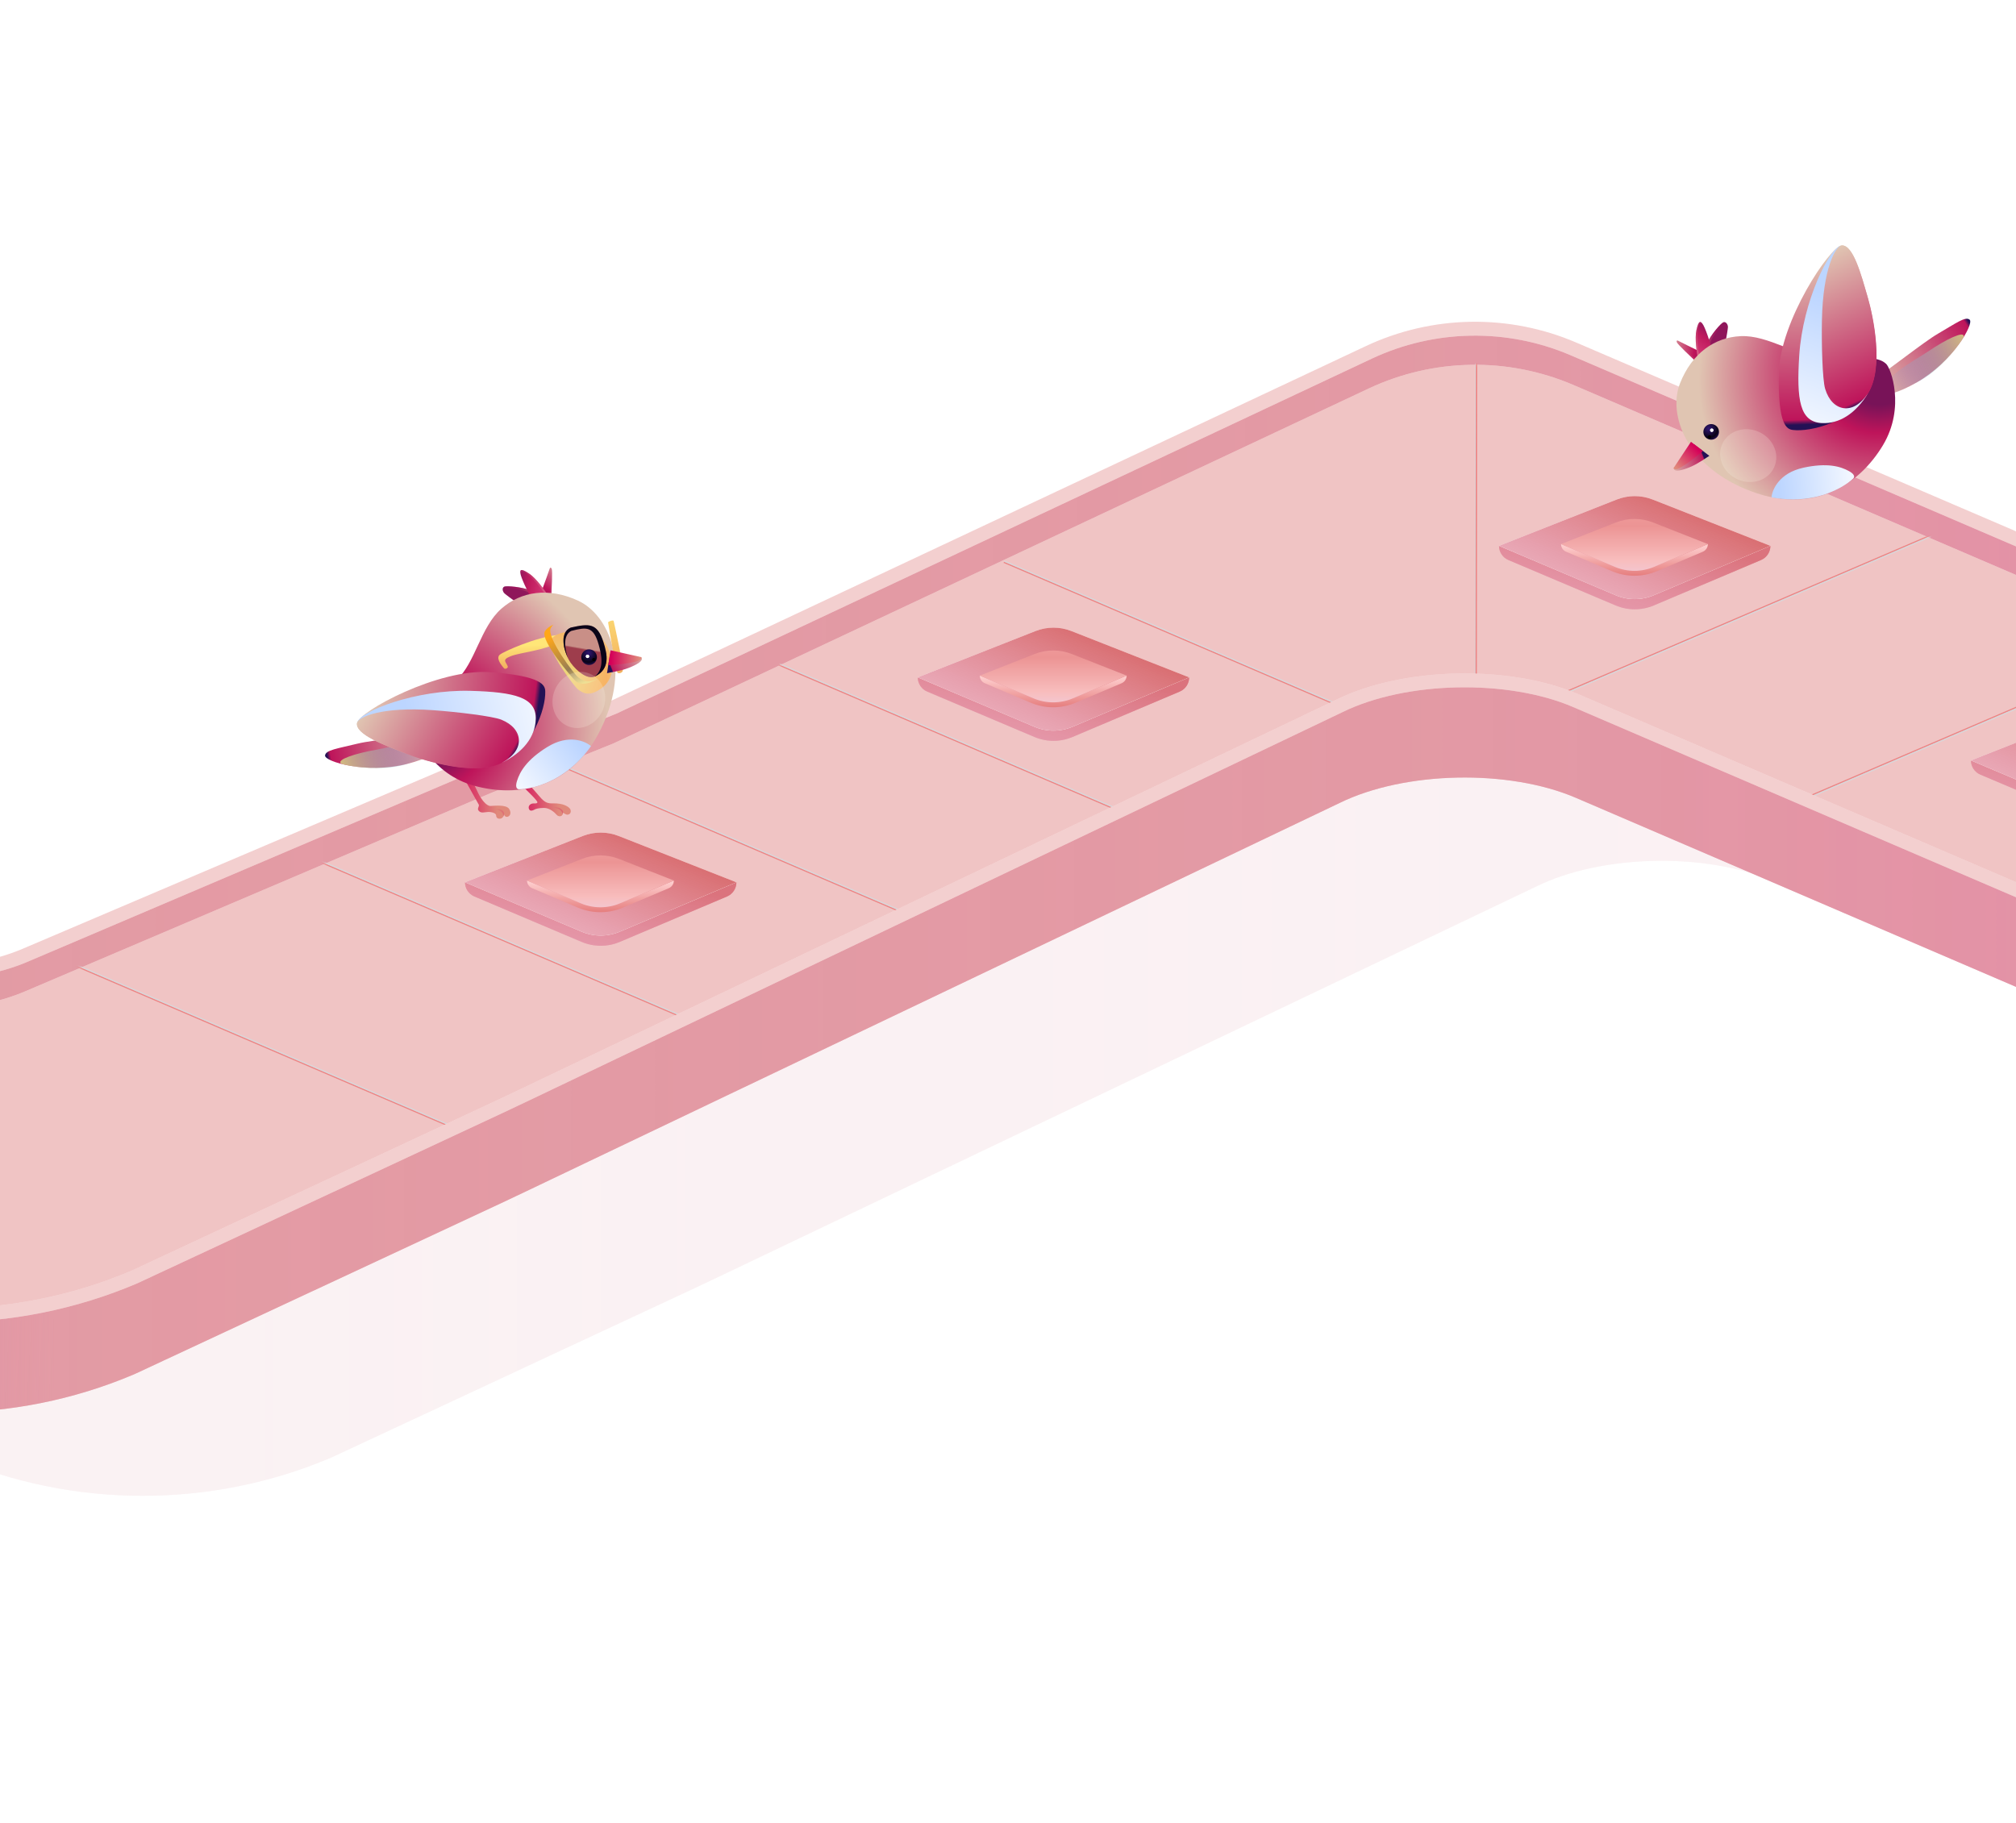 <svg width="659" height="596" viewBox="0 0 659 596" fill="none" xmlns="http://www.w3.org/2000/svg">
<g clip-path="url(#clip0_6290_29475)">
<g opacity="0.15">
<path d="M-731.571 89.013L-1325.08 323.674L-1479.78 384.892C-1495.54 391.601 -1513.59 391.556 -1529.32 384.771L-1529.4 384.733L-1881.34 233.587C-1881.34 233.587 -1889.64 248.61 -1889.64 280.557V333.039L-1566.75 471.691C-1527.36 488.668 -1482.15 488.767 -1442.69 471.964L-1290.07 406.965L-727.083 192.029C-704.317 183.337 -679.042 183.973 -656.741 193.798L-15.702 476.229C23.68 493.206 68.892 493.305 108.358 476.502L227.825 420.785L236.447 416.701L502.301 289.761C523.693 279.277 557.672 278.656 579.561 288.059L1019.93 477.236C1059.31 494.212 1104.52 494.311 1143.99 477.508C1143.99 477.508 1224.21 453.584 1278.16 433.28C1294.93 426.972 1313.55 426.812 1330 433.888L1396.73 462.587C1406.06 466.599 1412.08 475.766 1412.08 485.92V592.531L1413.56 592.317C1413.56 592.317 1415.91 592.064 1416.46 591.863C1453.5 578.249 1540.18 538.77 1540.18 538.77V457.579C1540.28 421.944 1515.77 408.141 1498.15 400.538L1318.32 325.847C1312.77 323.438 1309.14 321.371 1306.89 319.645C1319.14 310.926 1295.51 310.932 1306.89 319.645C1304.6 321.272 1301.07 323.203 1295.82 325.438L1106.89 390.437C1091.14 397.146 1073.08 397.1 1057.36 390.316L1057.27 390.278L578.817 184.877C557.358 175.665 532.983 176.078 511.849 186.011L265.091 301.992L225.228 318.122L72.607 383.121C56.849 389.829 38.797 389.784 23.07 382.999L-661.09 90.004C-683.534 80.392 -708.866 80.036 -731.571 89.013Z" fill="url(#paint0_linear_6290_29475)"/>
<path d="M-731.571 89.013L-1325.08 323.674L-1479.78 384.892C-1495.54 391.601 -1513.59 391.556 -1529.32 384.771L-1529.4 384.733L-1881.34 233.587C-1881.34 233.587 -1889.64 248.61 -1889.64 280.557V333.039L-1566.75 471.691C-1527.36 488.668 -1482.15 488.767 -1442.69 471.964L-1290.07 406.965L-727.083 192.029C-704.317 183.337 -679.042 183.973 -656.741 193.798L-15.702 476.229C23.68 493.206 68.892 493.305 108.358 476.502L227.825 420.785L236.447 416.701L502.301 289.761C523.693 279.277 557.672 278.656 579.561 288.059L1019.93 477.236C1059.31 494.212 1104.52 494.311 1143.99 477.508C1143.99 477.508 1224.21 453.584 1278.16 433.28C1294.93 426.972 1313.55 426.812 1330 433.888L1396.73 462.587C1406.06 466.599 1412.08 475.766 1412.08 485.92V592.531L1413.56 592.317C1413.56 592.317 1415.91 592.064 1416.46 591.863C1453.5 578.249 1540.18 538.77 1540.18 538.77V457.579C1540.28 421.944 1515.77 408.141 1498.15 400.538L1318.32 325.847C1312.77 323.438 1309.14 321.371 1306.89 319.645C1319.14 310.926 1295.51 310.932 1306.89 319.645C1304.6 321.272 1301.07 323.203 1295.82 325.438L1106.89 390.437C1091.14 397.146 1073.08 397.1 1057.36 390.316L1057.27 390.278L578.817 184.877C557.358 175.665 532.983 176.078 511.849 186.011L265.091 301.992L225.228 318.122L72.607 383.121C56.849 389.829 38.797 389.784 23.07 382.999L-661.09 90.004C-683.534 80.392 -708.866 80.036 -731.571 89.013Z" fill="url(#paint1_linear_6290_29475)"/>
</g>
<path d="M-1389.51 296.447L-796.009 61.786C-773.304 52.809 -747.972 53.165 -725.528 62.776L-41.368 355.772C-25.64 362.557 -7.588 362.602 8.169 355.893L160.791 290.894L200.654 274.764L447.412 158.784C468.546 148.851 492.921 148.438 514.379 157.65L992.837 363.051L992.92 363.089C1008.65 369.873 1026.7 369.919 1042.46 363.21L1195.08 298.211C1234.01 281.628 1278.6 281.779 1317.41 298.62L1497.24 373.311C1514.86 380.913 1539.38 394.717 1539.27 430.351V539.677C1539.27 539.677 1452.59 579.157 1415.55 592.77C1415 592.971 1412.66 593.224 1412.66 593.224L1411.17 593.439V458.693C1411.17 448.539 1405.12 439.36 1395.8 435.348L1279.75 385.441C1264.65 378.891 1247.31 378.838 1232.18 385.282L1079.55 450.281C1040.09 467.084 994.874 466.985 955.491 450.008L515.123 260.832C493.235 251.429 459.256 252.05 437.863 262.533L172.009 389.474L163.387 393.558L43.92 449.275C4.455 466.077 -40.758 465.979 -80.14 449.002L-721.179 166.571C-743.479 156.746 -768.755 156.11 -791.521 164.802L-1354.5 379.738L-1507.12 444.737C-1546.59 461.539 -1591.8 461.441 -1631.18 444.464L-1954.07 305.811V253.329C-1954.07 221.383 -1945.78 206.36 -1945.78 206.36L-1593.84 357.506L-1593.76 357.544C-1578.03 364.329 -1559.98 364.374 -1544.22 357.665L-1389.51 296.447Z" fill="url(#paint2_linear_6290_29475)"/>
<path d="M-1389.51 296.447L-796.009 61.786C-773.304 52.809 -747.972 53.165 -725.528 62.776L-41.368 355.772C-25.64 362.557 -7.588 362.602 8.169 355.893L160.791 290.894L200.654 274.764L447.412 158.784C468.546 148.851 492.921 148.438 514.379 157.65L992.837 363.051L992.92 363.089C1008.65 369.873 1026.7 369.919 1042.46 363.21L1195.08 298.211C1234.01 281.628 1278.6 281.779 1317.41 298.62L1497.24 373.311C1514.86 380.913 1539.38 394.717 1539.27 430.351V539.677C1539.27 539.677 1452.59 579.157 1415.55 592.77C1415 592.971 1412.66 593.224 1412.66 593.224L1411.17 593.439V458.693C1411.17 448.539 1405.12 439.36 1395.8 435.348L1279.75 385.441C1264.65 378.891 1247.31 378.838 1232.18 385.282L1079.55 450.281C1040.09 467.084 994.874 466.985 955.491 450.008L515.123 260.832C493.235 251.429 459.256 252.05 437.863 262.533L172.009 389.474L163.387 393.558L43.92 449.275C4.455 466.077 -40.758 465.979 -80.14 449.002L-721.179 166.571C-743.479 156.746 -768.755 156.11 -791.521 164.802L-1354.5 379.738L-1507.12 444.737C-1546.59 461.539 -1591.8 461.441 -1631.18 444.464L-1954.07 305.811V253.329C-1954.07 221.383 -1945.78 206.36 -1945.78 206.36L-1593.84 357.506L-1593.76 357.544C-1578.03 364.329 -1559.98 364.374 -1544.22 357.665L-1389.51 296.447Z" fill="url(#paint3_linear_6290_29475)"/>
<path opacity="0.79" d="M40.862 450.553C6.375 464.349 -33.105 464.802 -65.78 454.365L-66.684 355.462L-42.328 365.927L-42.247 365.963C-27.076 372.511 -9.648 372.555 5.56 366.08L40.132 351.355L40.862 450.553Z" fill="url(#paint4_linear_6290_29475)"/>
<path d="M-1388.51 254.447L-795.009 19.786C-772.304 10.809 -746.972 11.165 -724.528 20.776L-40.368 313.772C-24.64 320.557 -6.589 320.602 9.169 313.893L161.79 248.894L201.653 232.764L448.412 116.784C469.546 106.851 493.921 106.438 515.379 115.65L993.837 321.051L993.92 321.089C1009.65 327.873 1027.7 327.919 1043.46 321.21L1196.08 256.211C1235.01 239.628 1279.6 239.779 1318.41 256.62L1498.24 331.311C1515.86 338.913 1540.38 352.717 1540.27 388.351V497.677C1540.27 497.677 1453.59 537.157 1416.55 550.77C1416 550.971 1413.66 551.224 1413.66 551.224L1412.17 551.439V416.693C1412.17 406.539 1406.12 397.36 1396.8 393.348L1280.75 343.441C1265.65 336.891 1248.31 336.838 1233.18 343.282L1080.55 408.281C1041.09 425.084 995.873 424.985 956.491 408.008L516.123 218.832C494.235 209.429 460.256 210.05 438.863 220.533L173.009 347.474L164.387 351.558L44.92 407.275C5.454 424.077 -39.758 423.979 -79.14 407.002L-720.179 124.571C-742.479 114.746 -767.755 114.11 -790.521 122.802L-1353.5 337.738L-1506.12 402.737C-1545.59 419.539 -1590.8 419.441 -1630.19 402.464L-1953.07 263.811V211.329C-1953.07 179.383 -1944.78 164.36 -1944.78 164.36L-1592.84 315.506L-1592.76 315.544C-1577.03 322.329 -1558.98 322.374 -1543.22 315.665L-1388.51 254.447Z" fill="url(#paint5_linear_6290_29475)"/>
<path d="M-1388.51 254.447L-795.009 19.786C-772.304 10.809 -746.972 11.165 -724.528 20.776L-40.368 313.772C-24.64 320.557 -6.589 320.602 9.169 313.893L161.79 248.894L201.653 232.764L448.412 116.784C469.546 106.851 493.921 106.438 515.379 115.65L993.837 321.051L993.92 321.089C1009.65 327.873 1027.7 327.919 1043.46 321.21L1196.08 256.211C1235.01 239.628 1279.6 239.779 1318.41 256.62L1498.24 331.311C1515.86 338.913 1540.38 352.717 1540.27 388.351V497.677C1540.27 497.677 1453.59 537.157 1416.55 550.77C1416 550.971 1413.66 551.224 1413.66 551.224L1412.17 551.439V416.693C1412.17 406.539 1406.12 397.36 1396.8 393.348L1280.75 343.441C1265.65 336.891 1248.31 336.838 1233.18 343.282L1080.55 408.281C1041.09 425.084 995.873 424.985 956.491 408.008L516.123 218.832C494.235 209.429 460.256 210.05 438.863 220.533L173.009 347.474L164.387 351.558L44.92 407.275C5.454 424.077 -39.758 423.979 -79.14 407.002L-720.179 124.571C-742.479 114.746 -767.755 114.11 -790.521 122.802L-1353.5 337.738L-1506.12 402.737C-1545.59 419.539 -1590.8 419.441 -1630.19 402.464L-1953.07 263.811V211.329C-1953.07 179.383 -1944.78 164.36 -1944.78 164.36L-1592.84 315.506L-1592.76 315.544C-1577.03 322.329 -1558.98 322.374 -1543.22 315.665L-1388.51 254.447Z" fill="url(#paint6_linear_6290_29475)"/>
<path d="M-1389.51 264.682L-796.011 30.021C-773.306 21.044 -747.973 21.399 -725.53 31.011L-41.369 324.007C-25.642 330.792 -7.59 330.837 8.167 324.128L160.789 259.129L200.652 242.999L447.41 127.019C468.544 117.086 492.919 116.673 514.377 125.885L992.835 331.286L992.919 331.323C1008.65 338.108 1026.7 338.153 1042.46 331.445L1195.08 266.446C1234.01 249.863 1278.6 250.014 1317.41 266.855L1497.24 341.546C1514.86 349.148 1528.38 363.608 1528.38 404.032L1527.92 544.85L1435.35 585.056V441.318C1435.35 427.764 1427.26 415.517 1414.8 410.194L1279.75 353.676C1264.65 347.126 1247.31 347.073 1232.17 353.517L1079.55 418.516C1040.09 435.318 994.872 435.22 955.49 418.243L515.122 229.067C493.233 219.664 459.254 220.285 437.862 230.768L172.007 357.708L163.385 361.793L43.919 417.51C4.453 434.312 -40.759 434.214 -80.142 417.237L-721.181 134.806C-743.481 124.98 -768.756 124.345 -791.522 133.036L-1354.51 347.973L-1507.13 412.972C-1546.59 429.774 -1591.8 429.676 -1631.19 412.699L-1954.08 274.046V221.564C-1954.08 189.617 -1945.78 174.594 -1945.78 174.594L-1593.84 325.741L-1593.76 325.779C-1578.03 332.564 -1559.98 332.609 -1544.22 325.9L-1389.51 264.682Z" fill="white"/>
<path d="M-1389.51 264.682L-796.011 30.021C-773.306 21.044 -747.973 21.399 -725.53 31.011L-41.369 324.007C-25.642 330.792 -7.59 330.837 8.167 324.128L160.789 259.129L200.652 242.999L447.41 127.019C468.544 117.086 492.919 116.673 514.377 125.885L992.835 331.286L992.919 331.323C1008.65 338.108 1026.7 338.153 1042.46 331.445L1195.08 266.446C1234.01 249.863 1278.6 250.014 1317.41 266.855L1497.24 341.546C1514.86 349.148 1528.38 363.608 1528.38 404.032L1527.92 544.85L1435.35 585.056V441.318C1435.35 427.764 1427.26 415.517 1414.8 410.194L1279.75 353.676C1264.65 347.126 1247.31 347.073 1232.17 353.517L1079.55 418.516C1040.09 435.318 994.872 435.22 955.49 418.243L515.122 229.067C493.233 219.664 459.254 220.285 437.862 230.768L172.007 357.708L163.385 361.793L43.919 417.51C4.453 434.312 -40.759 434.214 -80.142 417.237L-721.181 134.806C-743.481 124.98 -768.756 124.345 -791.522 133.036L-1354.51 347.973L-1507.13 412.972C-1546.59 429.774 -1591.8 429.676 -1631.19 412.699L-1954.08 274.046V221.564C-1954.08 189.617 -1945.78 174.594 -1945.78 174.594L-1593.84 325.741L-1593.76 325.779C-1578.03 332.564 -1559.98 332.609 -1544.22 325.9L-1389.51 264.682Z" fill="#D56060" fill-opacity="0.37"/>
<mask id="mask0_6290_29475" style="mask-type:alpha" maskUnits="userSpaceOnUse" x="-1955" y="23" width="3495" height="562">
<path d="M-1389.51 264.682L-796.011 30.021C-773.306 21.044 -747.974 21.399 -725.53 31.011L-41.369 324.007C-25.642 330.792 -7.59 330.837 8.167 324.128L160.789 259.129L200.652 242.999L447.41 127.019C468.544 117.086 492.919 116.673 514.377 125.885L992.835 331.286L992.918 331.323C1008.65 338.108 1026.7 338.154 1042.45 331.445L1195.08 266.446C1234.01 249.863 1278.6 250.014 1317.41 266.855L1497.24 341.546C1514.86 349.148 1539.37 362.952 1539.27 398.586V540.131L1436.26 584.602V441.033C1436.26 428.393 1428.97 416.888 1417.54 411.49L1414.8 410.194L1279.75 353.676C1264.65 347.126 1247.31 347.073 1232.17 353.517L1079.55 418.516C1040.08 435.319 994.872 435.22 955.489 418.243L515.122 229.067C493.233 219.664 459.254 220.285 437.862 230.768L172.007 357.708L163.385 361.793L43.919 417.51C4.453 434.312 -40.76 434.214 -80.142 417.237L-721.181 134.806C-743.481 124.981 -768.756 124.345 -791.523 133.036L-1354.51 347.973L-1507.13 412.972C-1546.59 429.774 -1591.8 429.676 -1631.19 412.699L-1954.08 274.046V221.564C-1954.08 189.617 -1945.78 174.594 -1945.78 174.594L-1593.84 325.741L-1593.76 325.779C-1578.03 332.564 -1559.98 332.609 -1544.22 325.9L-1389.51 264.682Z" fill="#C4C9EF"/>
<path d="M-1389.51 264.682L-796.011 30.021C-773.306 21.044 -747.974 21.399 -725.53 31.011L-41.369 324.007C-25.642 330.792 -7.59 330.837 8.167 324.128L160.789 259.129L200.652 242.999L447.41 127.019C468.544 117.086 492.919 116.673 514.377 125.885L992.835 331.286L992.918 331.323C1008.65 338.108 1026.7 338.154 1042.45 331.445L1195.08 266.446C1234.01 249.863 1278.6 250.014 1317.41 266.855L1497.24 341.546C1514.86 349.148 1539.37 362.952 1539.27 398.586V540.131L1436.26 584.602V441.033C1436.26 428.393 1428.97 416.888 1417.54 411.49L1414.8 410.194L1279.75 353.676C1264.65 347.126 1247.31 347.073 1232.17 353.517L1079.55 418.516C1040.08 435.319 994.872 435.22 955.489 418.243L515.122 229.067C493.233 219.664 459.254 220.285 437.862 230.768L172.007 357.708L163.385 361.793L43.919 417.51C4.453 434.312 -40.76 434.214 -80.142 417.237L-721.181 134.806C-743.481 124.981 -768.756 124.345 -791.523 133.036L-1354.51 347.973L-1507.13 412.972C-1546.59 429.774 -1591.8 429.676 -1631.19 412.699L-1954.08 274.046V221.564C-1954.08 189.617 -1945.78 174.594 -1945.78 174.594L-1593.84 325.741L-1593.76 325.779C-1578.03 332.564 -1559.98 332.609 -1544.22 325.9L-1389.51 264.682Z" fill="#A7A5E3" fill-opacity="0.5"/>
<path d="M-1389.51 264.682L-796.011 30.021C-773.306 21.044 -747.974 21.399 -725.53 31.011L-41.369 324.007C-25.642 330.792 -7.59 330.837 8.167 324.128L160.789 259.129L200.652 242.999L447.41 127.019C468.544 117.086 492.919 116.673 514.377 125.885L992.835 331.286L992.918 331.323C1008.65 338.108 1026.7 338.154 1042.45 331.445L1195.08 266.446C1234.01 249.863 1278.6 250.014 1317.41 266.855L1497.24 341.546C1514.86 349.148 1539.37 362.952 1539.27 398.586V540.131L1436.26 584.602V441.033C1436.26 428.393 1428.97 416.888 1417.54 411.49L1414.8 410.194L1279.75 353.676C1264.65 347.126 1247.31 347.073 1232.17 353.517L1079.55 418.516C1040.08 435.319 994.872 435.22 955.489 418.243L515.122 229.067C493.233 219.664 459.254 220.285 437.862 230.768L172.007 357.708L163.385 361.793L43.919 417.51C4.453 434.312 -40.76 434.214 -80.142 417.237L-721.181 134.806C-743.481 124.981 -768.756 124.345 -791.523 133.036L-1354.51 347.973L-1507.13 412.972C-1546.59 429.774 -1591.8 429.676 -1631.19 412.699L-1954.08 274.046V221.564C-1954.08 189.617 -1945.78 174.594 -1945.78 174.594L-1593.84 325.741L-1593.76 325.779C-1578.03 332.564 -1559.98 332.609 -1544.22 325.9L-1389.51 264.682Z" fill="url(#paint7_linear_6290_29475)"/>
</mask>
<g mask="url(#mask0_6290_29475)">
<path d="M643.134 169.84L481.488 239.219" stroke="#ED8484" stroke-width="0.454" stroke-miterlimit="10"/>
<path d="M643.288 170.191L481.643 239.577" stroke="#DAD4D7" stroke-width="0.454" stroke-miterlimit="10"/>
<path d="M723.656 203.558L562.018 272.944" stroke="#ED8484" stroke-width="0.454" stroke-miterlimit="10"/>
<path d="M723.811 203.916L562.173 273.302" stroke="#DAD4D7" stroke-width="0.454" stroke-miterlimit="10"/>
<path d="M804.182 237.283L642.544 306.669" stroke="#ED8484" stroke-width="0.454" stroke-miterlimit="10"/>
<path d="M804.335 237.641L642.697 307.027" stroke="#DAD4D7" stroke-width="0.454" stroke-miterlimit="10"/>
<path d="M482.404 105.523L482.236 265.649" stroke="#DAD4D7" stroke-width="0.454" stroke-miterlimit="10"/>
<path d="M482.66 105.816L482.491 265.941" stroke="#ED8484" stroke-width="0.454" stroke-miterlimit="10"/>
<path d="M180.264 382.537L18.625 313.158" stroke="#ED8484" stroke-width="0.454" stroke-miterlimit="10"/>
<path d="M180.418 382.187L18.78 312.8" stroke="#DAD4D7" stroke-width="0.454" stroke-miterlimit="10"/>
<path d="M260.786 348.813L99.148 279.434" stroke="#ED8484" stroke-width="0.454" stroke-miterlimit="10"/>
<path d="M260.94 348.462L99.302 279.076" stroke="#DAD4D7" stroke-width="0.454" stroke-miterlimit="10"/>
<path d="M416.267 286.771L254.629 217.392" stroke="#ED8484" stroke-width="0.454" stroke-miterlimit="10"/>
<path d="M416.421 286.421L254.783 217.034" stroke="#DAD4D7" stroke-width="0.454" stroke-miterlimit="10"/>
<path d="M334.3 315.232L172.662 245.853" stroke="#ED8484" stroke-width="0.454" stroke-miterlimit="10"/>
<path d="M334.454 314.881L172.816 245.495" stroke="#DAD4D7" stroke-width="0.454" stroke-miterlimit="10"/>
<path d="M489.78 253.191L328.142 183.812" stroke="#ED8484" stroke-width="0.454" stroke-miterlimit="10"/>
<path d="M489.935 252.84L328.296 183.454" stroke="#DAD4D7" stroke-width="0.454" stroke-miterlimit="10"/>
<path d="M599.049 282.38L437.404 351.759" stroke="#8794F4" stroke-width="0.454" stroke-miterlimit="10"/>
<path d="M599.204 282.73L437.558 352.117" stroke="#A7A5E3" stroke-width="0.454" stroke-miterlimit="10"/>
<path d="M679.572 316.097L517.933 385.484" stroke="#8794F4" stroke-width="0.454" stroke-miterlimit="10"/>
<path d="M679.726 316.455L518.088 385.842" stroke="#A7A5E3" stroke-width="0.454" stroke-miterlimit="10"/>
<path d="M760.098 349.822L598.46 419.208" stroke="#8794F4" stroke-width="0.454" stroke-miterlimit="10"/>
<path d="M760.25 350.18L598.612 419.566" stroke="#A7A5E3" stroke-width="0.454" stroke-miterlimit="10"/>
</g>
<path d="M-1945.78 162.796L-1593.84 313.943L-1593.76 313.981C-1578.03 320.765 -1559.98 320.811 -1544.22 314.102L-1389.51 252.883L-796.011 18.222C-773.306 9.245 -747.974 9.601 -725.53 19.213L-41.369 312.209C-25.642 318.993 -7.59 319.039 8.167 312.33L160.789 247.331L200.652 231.201L447.41 115.221C468.544 105.287 492.919 104.874 514.377 114.086L992.835 319.487L992.918 319.525C1008.65 326.31 1026.7 326.355 1042.45 319.646L1195.08 254.647C1234.01 238.064 1278.6 238.216 1317.41 255.056L1497.24 329.747C1514.86 337.35 1539.37 351.153 1539.27 386.788V540.585" stroke="white" stroke-width="4.538"/>
<path d="M-1945.78 162.796L-1593.84 313.943L-1593.76 313.981C-1578.03 320.765 -1559.98 320.811 -1544.22 314.102L-1389.51 252.883L-796.011 18.222C-773.306 9.245 -747.974 9.601 -725.53 19.213L-41.369 312.209C-25.642 318.993 -7.59 319.039 8.167 312.33L160.789 247.331L200.652 231.201L447.41 115.221C468.544 105.287 492.919 104.874 514.377 114.086L992.835 319.487L992.918 319.525C1008.65 326.31 1026.7 326.355 1042.45 319.646L1195.08 254.647C1234.01 238.064 1278.6 238.216 1317.41 255.056L1497.24 329.747C1514.86 337.35 1539.37 351.153 1539.27 386.788V540.585" stroke="#D56060" stroke-opacity="0.3" stroke-width="4.538"/>
<path d="M-1954.07 274.046L-1631.18 412.699C-1591.8 429.676 -1546.59 429.774 -1507.12 412.972L-1354.5 347.973L-791.52 133.036C-768.754 124.345 -743.478 124.981 -721.178 134.806L-80.14 417.237C-40.758 434.214 4.454 434.312 43.92 417.51L163.387 361.793L172.009 357.708L437.863 230.768C459.255 220.285 493.235 219.664 515.123 229.067L955.491 418.243C994.873 435.22 1040.09 435.318 1079.55 418.516L1232.18 353.517C1247.31 347.073 1264.65 347.126 1279.75 353.676L1414.8 410.194V410.194C1427.6 416.097 1435.81 428.909 1435.81 443.009V585.056" stroke="white" stroke-width="4.538"/>
<path d="M-1954.07 274.046L-1631.18 412.699C-1591.8 429.676 -1546.59 429.774 -1507.12 412.972L-1354.5 347.973L-791.52 133.036C-768.754 124.345 -743.478 124.981 -721.178 134.806L-80.14 417.237C-40.758 434.214 4.454 434.312 43.92 417.51L163.387 361.793L172.009 357.708L437.863 230.768C459.255 220.285 493.235 219.664 515.123 229.067L955.491 418.243C994.873 435.22 1040.09 435.318 1079.55 418.516L1232.18 353.517C1247.31 347.073 1264.65 347.126 1279.75 353.676L1414.8 410.194V410.194C1427.6 416.097 1435.81 428.909 1435.81 443.009V585.056" stroke="#D56060" stroke-opacity="0.3" stroke-width="4.538"/>
<path d="M644.275 248.617C644.275 250.64 645.485 252.466 647.347 253.255L682.397 268.1C686.386 269.789 690.889 269.789 694.877 268.1L729.927 253.255C731.79 252.466 733 250.64 733 248.617L694.877 264.763C690.889 266.452 686.386 266.452 682.397 264.763L644.275 248.617Z" fill="url(#paint8_linear_6290_29475)"/>
<path d="M644.275 248.617C644.275 250.64 645.485 252.466 647.347 253.255L682.397 268.1C686.386 269.789 690.889 269.789 694.877 268.1L729.927 253.255C731.79 252.466 733 250.64 733 248.617L694.877 264.763C690.889 266.452 686.386 266.452 682.397 264.763L644.275 248.617Z" fill="#E390A7" fill-opacity="0.4"/>
<path d="M644.275 248.614L682.779 233.465C686.544 231.984 690.73 231.984 694.495 233.465L733 248.614L694.877 264.76C690.889 266.45 686.386 266.45 682.397 264.76L644.275 248.614Z" fill="white"/>
<path d="M644.275 248.614L682.779 233.465C686.544 231.984 690.73 231.984 694.495 233.465L733 248.614L694.877 264.76C690.889 266.45 686.386 266.45 682.397 264.76L644.275 248.614Z" fill="url(#paint9_linear_6290_29475)"/>
<path d="M490 178.457C490 180.479 491.21 182.306 493.072 183.095L528.122 197.939C532.11 199.629 536.613 199.629 540.602 197.939L575.652 183.095C577.514 182.306 578.724 180.479 578.724 178.457L540.602 194.603C536.613 196.292 532.11 196.292 528.122 194.603L490 178.457Z" fill="url(#paint10_linear_6290_29475)"/>
<path d="M490 178.457C490 180.479 491.21 182.306 493.072 183.095L528.122 197.939C532.11 199.629 536.613 199.629 540.602 197.939L575.652 183.095C577.514 182.306 578.724 180.479 578.724 178.457L540.602 194.603C536.613 196.292 532.11 196.292 528.122 194.603L490 178.457Z" fill="#E390A7" fill-opacity="0.4"/>
<path d="M490 178.454L528.504 163.305C532.269 161.824 536.455 161.824 540.22 163.305L578.724 178.454L540.602 194.6C536.613 196.289 532.11 196.289 528.122 194.6L490 178.454Z" fill="white"/>
<path d="M490 178.454L528.504 163.305C532.269 161.824 536.455 161.824 540.22 163.305L578.724 178.454L540.602 194.6C536.613 196.289 532.11 196.289 528.122 194.6L490 178.454Z" fill="url(#paint11_linear_6290_29475)"/>
<path d="M510.274 177.876C510.274 178.971 510.929 179.959 511.936 180.386L526.923 186.733C531.623 188.724 536.929 188.724 541.629 186.733L556.616 180.386C557.624 179.959 558.278 178.971 558.278 177.876L541.629 184.928C536.929 186.918 531.623 186.918 526.923 184.928L510.274 177.876Z" fill="url(#paint12_linear_6290_29475)"/>
<path d="M510.274 177.875L528.236 170.808C532.118 169.281 536.434 169.281 540.316 170.808L558.278 177.875L540.71 185.316C536.598 187.058 531.955 187.058 527.842 185.316L510.274 177.875Z" fill="url(#paint13_linear_6290_29475)"/>
<path d="M300 221.457C300 223.479 301.21 225.306 303.072 226.095L338.122 240.939C342.11 242.629 346.613 242.629 350.602 240.939L385.652 226.095C387.514 225.306 388.724 223.479 388.724 221.457L350.602 237.603C346.613 239.292 342.11 239.292 338.122 237.603L300 221.457Z" fill="url(#paint14_linear_6290_29475)"/>
<path d="M300 221.457C300 223.479 301.21 225.306 303.072 226.095L338.122 240.939C342.11 242.629 346.613 242.629 350.602 240.939L385.652 226.095C387.514 225.306 388.724 223.479 388.724 221.457L350.602 237.603C346.613 239.292 342.11 239.292 338.122 237.603L300 221.457Z" fill="#E390A7" fill-opacity="0.4"/>
<path d="M300 221.454L338.504 206.305C342.269 204.824 346.455 204.824 350.22 206.305L388.724 221.454L350.602 237.6C346.613 239.289 342.11 239.289 338.122 237.6L300 221.454Z" fill="white"/>
<path d="M300 221.454L338.504 206.305C342.269 204.824 346.455 204.824 350.22 206.305L388.724 221.454L350.602 237.6C346.613 239.289 342.11 239.289 338.122 237.6L300 221.454Z" fill="url(#paint15_linear_6290_29475)"/>
<path d="M320.274 220.876C320.274 221.971 320.929 222.959 321.936 223.386L336.923 229.733C341.623 231.724 346.929 231.724 351.629 229.733L366.616 223.386C367.624 222.959 368.278 221.971 368.278 220.876L351.629 227.928C346.929 229.918 341.623 229.918 336.923 227.928L320.274 220.876Z" fill="url(#paint16_linear_6290_29475)"/>
<path d="M320.274 220.875L338.236 213.808C342.118 212.281 346.434 212.281 350.316 213.808L368.278 220.875L350.71 228.316C346.598 230.058 341.955 230.058 337.842 228.316L320.274 220.875Z" fill="url(#paint17_linear_6290_29475)"/>
<path d="M152 288.457C152 290.479 153.21 292.306 155.072 293.095L190.122 307.939C194.11 309.629 198.613 309.629 202.602 307.939L237.652 293.095C239.514 292.306 240.724 290.479 240.724 288.457L202.602 304.603C198.613 306.292 194.11 306.292 190.122 304.603L152 288.457Z" fill="url(#paint18_linear_6290_29475)"/>
<path d="M152 288.457C152 290.479 153.21 292.306 155.072 293.095L190.122 307.939C194.11 309.629 198.613 309.629 202.602 307.939L237.652 293.095C239.514 292.306 240.724 290.479 240.724 288.457L202.602 304.603C198.613 306.292 194.11 306.292 190.122 304.603L152 288.457Z" fill="#E390A7" fill-opacity="0.4"/>
<path d="M152 288.454L190.504 273.305C194.269 271.824 198.455 271.824 202.22 273.305L240.724 288.454L202.602 304.6C198.613 306.289 194.11 306.289 190.122 304.6L152 288.454Z" fill="white"/>
<path d="M152 288.454L190.504 273.305C194.269 271.824 198.455 271.824 202.22 273.305L240.724 288.454L202.602 304.6C198.613 306.289 194.11 306.289 190.122 304.6L152 288.454Z" fill="url(#paint19_linear_6290_29475)"/>
<path d="M172.274 287.876C172.274 288.971 172.929 289.959 173.936 290.386L188.923 296.733C193.623 298.724 198.929 298.724 203.629 296.733L218.616 290.386C219.624 289.959 220.278 288.971 220.278 287.876L203.629 294.928C198.929 296.918 193.623 296.918 188.923 294.928L172.274 287.876Z" fill="url(#paint20_linear_6290_29475)"/>
<path d="M172.274 287.875L190.236 280.808C194.118 279.281 198.434 279.281 202.316 280.808L220.278 287.875L202.71 295.316C198.598 297.058 193.955 297.058 189.842 295.316L172.274 287.875Z" fill="url(#paint21_linear_6290_29475)"/>
<path d="M548.222 112.015C548.479 112.598 552.578 116.527 554.592 118.415L554.601 118.71L554.896 118.701L557.599 117.352L555.885 115.032C553.643 113.943 549.078 111.706 548.712 111.484C548.255 111.203 547.891 111.291 548.209 112.025L548.222 112.015Z" fill="url(#paint22_linear_6290_29475)"/>
<path d="M558.026 112.145C557.032 114.318 557.806 116.015 558.319 116.587L563.969 112.242C564.283 110.622 564.903 107.25 564.829 106.72C564.737 106.056 564.182 105.105 563.375 105.36C562.562 105.609 559.276 109.427 558.032 112.141L558.026 112.145Z" fill="url(#paint23_linear_6290_29475)"/>
<path opacity="0.3" d="M548.222 112.015C548.479 112.598 552.578 116.527 554.592 118.415L554.601 118.71L554.896 118.701L555.336 117.992L554.663 117.789C552.979 116.207 547.402 111.422 548.719 111.479C548.261 111.198 547.897 111.287 548.216 112.02L548.222 112.015Z" fill="url(#paint24_linear_6290_29475)"/>
<path opacity="0.3" d="M558.026 112.145C557.032 114.318 557.806 116.015 558.319 116.587C558.319 116.587 557.438 114.072 559.771 110.498C562.103 106.936 563.754 105.172 564.829 106.72C564.737 106.056 564.182 105.105 563.375 105.36C562.562 105.609 559.276 109.427 558.032 112.141L558.026 112.145Z" fill="url(#paint25_linear_6290_29475)"/>
<path d="M554.545 107.874C553.922 110.624 554.65 115.491 555.086 117.58L559.661 114.385C559.011 111.906 557.345 106.835 556.481 105.806C555.941 105.156 555.322 104.437 554.545 107.874Z" fill="url(#paint26_linear_6290_29475)"/>
<path opacity="0.3" d="M554.545 107.874C553.922 110.625 554.65 115.491 555.086 117.58L555.678 117.014C554.777 114.445 554.236 104.739 556.477 105.8C555.937 105.15 555.317 104.431 554.54 107.868L554.545 107.874Z" fill="url(#paint27_linear_6290_29475)"/>
<path d="M626.408 125.115C638.425 118.279 645.318 105.813 643.857 104.527C642.478 103.321 639.364 105.7 633.517 109.081C628.847 111.781 616.993 121.269 611.61 124.733C611.554 128.335 614.385 131.944 626.402 125.109L626.408 125.115Z" fill="url(#paint28_linear_6290_29475)"/>
<path d="M626.403 125.109C634.344 121.495 641.896 110.885 641.921 109.943C641.966 108.109 636.113 110.952 630.4 114.815C625.377 118.207 615.203 123.239 615.114 129.113C615.059 132.715 613.82 130.83 626.403 125.109Z" fill="url(#paint29_linear_6290_29475)"/>
<path d="M568.995 109.896C578.191 109.486 587.313 116.732 595.846 116.559C612.974 116.215 615.003 117.621 616.52 118.929C618.036 120.236 622.926 133.158 615.519 145.538C608.107 157.911 593.503 168.476 572.445 160.628C551.38 152.774 545.099 135.685 549.168 125.339C553.022 115.562 560.412 110.279 568.988 109.901L568.995 109.896Z" fill="url(#paint30_radial_6290_29475)"/>
<path d="M589.449 152.922C581.632 154.631 579.282 160.073 579.085 162.586C583.836 163.496 588.489 163.538 593.253 162.525C599.903 161.109 604.311 157.875 605.622 156.615C605.622 156.615 607.225 155.591 604.424 154.033C601.622 152.475 597.266 151.213 589.444 152.916L589.449 152.922Z" fill="url(#paint31_linear_6290_29475)"/>
<path d="M561.064 143.114C560.008 144.052 558.391 143.957 557.453 142.901C556.514 141.846 556.609 140.229 557.665 139.29C558.721 138.351 560.338 138.446 561.276 139.502C562.215 140.558 562.12 142.175 561.064 143.114Z" fill="url(#paint32_radial_6290_29475)"/>
<path d="M559.157 143.252C558.931 143.452 558.585 143.432 558.385 143.206C558.184 142.981 558.204 142.635 558.43 142.434C558.656 142.233 559.002 142.254 559.202 142.48C559.403 142.705 559.383 143.051 559.157 143.252Z" fill="black"/>
<path d="M559.91 141.059C559.684 141.26 559.338 141.24 559.138 141.014C558.937 140.788 558.957 140.443 559.183 140.242C559.409 140.041 559.755 140.062 559.955 140.287C560.156 140.513 560.136 140.859 559.91 141.059Z" fill="white"/>
<path d="M559.91 141.059C559.684 141.26 559.338 141.24 559.138 141.014C558.937 140.788 558.957 140.443 559.183 140.242C559.409 140.041 559.755 140.062 559.955 140.287C560.156 140.513 560.136 140.859 559.91 141.059Z" fill="white"/>
<g opacity="0.2" filter="url(#filter0_f_6290_29475)">
<path d="M568.062 156.751C563.356 154.697 561.063 149.543 562.941 145.239C564.819 140.934 570.157 139.109 574.863 141.162C579.57 143.216 581.863 148.37 579.985 152.675C578.106 156.979 572.769 158.804 568.062 156.751Z" fill="#FFFCEA"/>
</g>
<path d="M547.093 153.092L553.78 145.222L558.767 149.039C557.831 149.552 555.208 151.554 552.51 152.679C549.909 153.763 547.198 154.498 547.1 153.086L547.093 153.092Z" fill="url(#paint33_linear_6290_29475)"/>
<path d="M547.031 153.075L552.755 144.445L556.672 147.443C555.861 148.058 553.394 150.275 551.199 151.683C549.005 153.091 547.836 153.941 547.031 153.075Z" fill="url(#paint34_linear_6290_29475)"/>
<path d="M581.47 122.057C581.801 104.981 598.264 80.462 602.033 80.247C605.807 80.026 608.583 90.376 610.301 96.4C612.083 102.641 615.918 119.8 610.642 128.557C604.983 137.957 591.882 141.293 586.058 140.569C584.121 140.332 581.139 139.133 581.476 122.063L581.47 122.057Z" fill="url(#paint35_linear_6290_29475)"/>
<path d="M595.398 104.568C595.729 87.492 600.083 80.36 602.038 80.24C605.813 80.019 608.309 89.699 610.614 97.487C612.387 103.491 615.89 120.45 610.647 128.55C605.866 135.947 601.29 135.204 596.622 127.131C595.06 124.434 595.251 112.219 595.404 104.561L595.398 104.568Z" fill="url(#paint36_linear_6290_29475)"/>
<path fill-rule="evenodd" clip-rule="evenodd" d="M595.428 138.314C588.347 137.878 587.204 130.822 588.146 116.184C589.288 98.393 598.147 80.678 601.958 80.249C599.976 80.525 595.885 87.829 595.559 104.705C595.406 112.363 595.718 124.154 596.617 127.137C598.881 134.659 605.842 135.948 610.624 128.575C606.68 135.113 601.27 138.669 595.434 138.308" fill="url(#paint37_linear_6290_29475)"/>
<path d="M175.675 262.309C175.772 261.815 172.447 258.596 170.78 257.043L172.491 255.941C173.064 256.593 174.696 258.463 176.655 260.713C179.107 263.527 180.209 262.301 183.023 262.795C185.273 263.183 186.252 264.18 186.455 264.629C186.658 265.079 186.728 266.129 185.599 266.341C185.008 266.455 184.029 265.662 184.029 265.662C184.029 265.662 184.029 266.05 183.879 266.341C183.535 267.011 182.529 267.073 181.921 266.341C181.312 265.609 179.645 264.135 177.881 264.135C176.116 264.135 175.102 264.462 174.82 264.629C174.537 264.797 173.408 265.432 172.985 264.629C172.561 263.827 172.985 263.095 173.717 262.795C174.44 262.495 175.552 262.918 175.675 262.301V262.309Z" fill="url(#paint38_linear_6290_29475)"/>
<path opacity="0.3" d="M183.173 264.321C182.662 263.959 181.788 263.915 181.462 263.959H180.73C180.977 264.039 182.203 264.197 182.935 264.691C183.756 265.238 183.959 265.917 183.914 266.288C184.285 265.432 183.976 264.903 183.182 264.33L183.173 264.321Z" fill="url(#paint39_linear_6290_29475)"/>
<path d="M156.401 262.883L152.238 255.412L154.69 255.782C154.937 256.355 155.625 257.89 156.401 259.461C157.381 261.419 159.004 263.501 160.318 263.501C161.174 263.501 165.461 262.892 166.44 264.48C167.419 266.068 166.44 267.056 165.708 267.056C165.117 267.056 164.835 266.623 164.755 266.253C164.755 266.703 164.393 267.25 164.023 267.479C163.414 267.85 162.188 267.753 162.188 266.623C162.188 265.838 160.715 265.397 159.471 265.468C158.263 265.53 157.169 266.015 156.41 264.974C155.863 264.224 156.922 263.501 156.41 262.892L156.401 262.883Z" fill="url(#paint40_linear_6290_29475)"/>
<path opacity="0.2" d="M164.146 264.903C163.167 264.295 162.39 264.498 162.064 264.533H161.817C162.064 264.612 162.779 264.683 163.528 265.142C164.507 265.75 164.552 266.615 164.507 266.976C164.878 266.482 164.975 265.415 164.137 264.895L164.146 264.903Z" fill="url(#paint41_linear_6290_29475)"/>
<path d="M180.355 186.097C180.574 186.695 180.345 192.368 180.203 195.125L180.401 195.344L180.181 195.542L177.299 196.444L176.925 193.584C177.785 191.245 179.523 186.467 179.633 186.054C179.768 185.534 180.092 185.346 180.371 186.095L180.355 186.097Z" fill="url(#paint42_linear_6290_29475)"/>
<path d="M173.381 192.989C175.603 193.865 176.222 195.625 176.249 196.393L169.166 197.18C167.816 196.23 165.032 194.23 164.717 193.796C164.323 193.254 164.063 192.185 164.822 191.808C165.58 191.424 170.595 191.896 173.373 192.99L173.381 192.989Z" fill="url(#paint43_linear_6290_29475)"/>
<path opacity="0.3" d="M180.355 186.097C180.573 186.695 180.344 192.368 180.203 195.125L180.4 195.345L180.181 195.542L179.373 195.336L179.717 194.723C179.834 192.416 180.535 185.101 179.625 186.055C179.76 185.535 180.084 185.347 180.363 186.096L180.355 186.097Z" fill="url(#paint44_linear_6290_29475)"/>
<path opacity="0.3" d="M173.381 192.989C175.603 193.865 176.222 195.625 176.249 196.393C176.249 196.393 175.14 193.969 170.981 193.012C166.831 192.062 164.418 191.936 164.717 193.796C164.323 193.254 164.063 192.185 164.822 191.808C165.58 191.424 170.595 191.896 173.373 192.99L173.381 192.989Z" fill="url(#paint45_linear_6290_29475)"/>
<path d="M172.927 187.497C175.283 189.047 178.133 193.059 179.268 194.866L173.755 195.737C172.505 193.5 170.189 188.69 170.098 187.35C170.036 186.507 169.984 185.559 172.927 187.497Z" fill="url(#paint46_linear_6290_29475)"/>
<path opacity="0.3" d="M172.927 187.497C175.283 189.047 178.133 193.059 179.268 194.866L178.449 194.869C177.316 192.393 170.976 185.024 170.097 187.342C170.035 186.499 169.983 185.552 172.926 187.49L172.927 187.497Z" fill="url(#paint47_linear_6290_29475)"/>
<path d="M133.101 249.75C119.702 253.157 106.091 248.954 106.253 247.014C106.41 245.189 110.303 244.744 116.861 243.126C122.098 241.833 137.218 240.451 143.499 239.214C146.037 241.771 146.5 246.334 133.101 249.741L133.101 249.75Z" fill="url(#paint48_linear_6290_29475)"/>
<path d="M133.101 249.742C124.873 252.644 112.074 250.236 111.403 249.574C110.099 248.284 116.287 246.274 123.083 245.096C129.054 244.057 139.874 240.629 144.011 244.8C146.549 247.357 146.135 245.14 133.101 249.742Z" fill="url(#paint49_linear_6290_29475)"/>
<path d="M163.917 198.973C157.007 205.055 155.459 216.601 149.19 222.393C136.61 234.022 136.123 236.442 135.937 238.436C135.75 240.43 141.187 253.13 155.108 256.915C169.029 260.692 186.877 258.177 196.609 237.921C206.341 217.656 199.018 200.986 188.912 196.353C179.355 191.981 170.367 193.298 163.926 198.973L163.917 198.973Z" fill="url(#paint50_radial_6290_29475)"/>
<path d="M179.013 244.16C185.831 239.971 191.298 242.262 193.182 243.936C190.39 247.886 187.067 251.143 182.931 253.716C177.158 257.307 171.739 258.033 169.921 258.035C169.921 258.035 168.055 258.408 168.994 255.343C169.932 252.278 172.196 248.349 179.013 244.151L179.013 244.16Z" fill="url(#paint51_linear_6290_29475)"/>
<path d="M166.918 214.55C170.056 213.284 177.916 212.774 183.15 209.749L182.145 207.631C175.173 208.316 164.657 213.003 163.399 214.032C162.142 215.06 163.518 217.057 164.751 218.489C165.119 218.917 166.185 218.392 165.983 217.864C165.394 216.318 163.95 215.746 166.918 214.55Z" fill="url(#paint52_linear_6290_29475)"/>
<g filter="url(#filter1_i_6290_29475)">
<path d="M192.069 202.146C194.494 202.146 195.955 203.861 197.212 205.292C200.552 209.919 201.874 216.952 196.845 220.838C192.304 224.348 189.987 222.096 188.958 221.41C187.929 220.724 178.442 208.264 180.042 205.292C181.643 202.32 187.725 202.146 192.069 202.146Z" fill="url(#paint53_radial_6290_29475)"/>
</g>
<path fill-rule="evenodd" clip-rule="evenodd" d="M180.884 204.205C179.585 204.812 178.575 205.553 178.1 206.436C176.5 209.408 187.143 221.706 188.044 222.553C189.44 223.865 192.304 224.348 196.846 220.838C198.173 219.813 199.03 218.644 199.513 217.374C198.983 218.669 198.118 219.853 196.846 220.836C192.669 224.063 190.374 222.418 189.232 221.599C189.133 221.528 189.042 221.463 188.959 221.408C187.93 220.722 178.443 208.262 180.043 205.29C180.251 204.904 180.536 204.543 180.884 204.205Z" fill="url(#paint54_linear_6290_29475)"/>
<path d="M194.674 221.069C192.133 222.396 188.526 219.408 186.558 216.664C184.69 214.06 182.312 206.998 186.558 205.18C192.526 203.862 195.18 203.568 197.213 209.806C198.609 214.088 199.385 218.607 194.674 221.069Z" fill="url(#paint55_linear_6290_29475)"/>
<path d="M194.674 221.069C192.133 222.396 188.526 219.408 186.558 216.664C184.69 214.06 182.312 206.998 186.558 205.18C192.526 203.862 195.18 203.568 197.213 209.806C198.609 214.088 199.385 218.607 194.674 221.069Z" fill="url(#paint56_linear_6290_29475)"/>
<path fill-rule="evenodd" clip-rule="evenodd" d="M194.457 221.169C194.53 221.138 194.602 221.104 194.674 221.067C199.385 218.605 198.609 214.087 197.213 209.804C195.18 203.566 192.526 203.86 186.558 205.179C183.02 206.693 184.081 211.848 185.614 215.033C184.527 211.924 184.026 207.619 186.74 206.27C191.764 204.981 193.998 204.694 195.71 210.791C196.788 214.634 197.427 218.671 194.457 221.169Z" fill="#0A0418"/>
<path d="M192.665 217.41C194.077 217.354 195.176 216.164 195.12 214.753C195.064 213.341 193.875 212.242 192.463 212.297C191.051 212.353 189.952 213.543 190.008 214.954C190.064 216.366 191.253 217.465 192.665 217.41Z" fill="url(#paint57_radial_6290_29475)"/>
<path d="M194.135 216.187C194.437 216.175 194.672 215.92 194.66 215.618C194.648 215.317 194.394 215.082 194.092 215.094C193.79 215.105 193.555 215.36 193.567 215.662C193.579 215.963 193.833 216.198 194.135 216.187Z" fill="black"/>
<path d="M192.072 215.129C192.374 215.117 192.609 214.863 192.597 214.561C192.585 214.259 192.331 214.024 192.029 214.036C191.727 214.048 191.492 214.302 191.504 214.604C191.516 214.906 191.771 215.141 192.072 215.129Z" fill="white"/>
<path d="M192.072 215.129C192.374 215.117 192.609 214.863 192.597 214.561C192.585 214.259 192.331 214.024 192.029 214.036C191.727 214.048 191.492 214.302 191.504 214.604C191.516 214.906 191.771 215.141 192.072 215.129Z" fill="white"/>
<g opacity="0.2" filter="url(#filter2_f_6290_29475)">
<path d="M197.078 232.088C199.046 227.345 197.124 222.042 192.786 220.242C188.448 218.443 183.337 220.829 181.369 225.572C179.402 230.315 181.323 235.619 185.661 237.418C189.999 239.218 195.111 236.831 197.078 232.088Z" fill="#FFFCEA"/>
</g>
<path d="M203.56 219.353C203.928 218.034 201.151 205.535 200.589 203.007C200.499 202.604 198.733 203.176 198.784 203.518C198.988 204.875 201.478 219.528 201.846 219.924C202.213 220.32 203.371 220.033 203.56 219.353Z" fill="url(#paint58_linear_6290_29475)"/>
<path d="M209.651 214.912L199.375 213.878L198.429 220.086C199.459 219.807 202.737 219.431 205.462 218.37C208.087 217.349 210.55 215.998 209.642 214.913L209.651 214.912Z" fill="url(#paint59_linear_6290_29475)"/>
<path d="M209.684 214.857L199.575 212.608L198.832 217.484C199.843 217.365 203.157 217.251 205.715 216.744C208.273 216.237 209.704 216.04 209.684 214.857Z" fill="url(#paint60_linear_6290_29475)"/>
<path d="M160.222 219.748C143.188 218.514 117.264 232.664 116.705 236.397C116.139 240.135 126.192 243.847 132.034 246.109C138.085 248.455 154.821 253.844 164.024 249.392C173.903 244.618 178.423 231.877 178.236 226.011C178.177 224.061 177.257 220.981 160.227 219.755L160.222 219.748Z" fill="url(#paint61_linear_6290_29475)"/>
<path d="M141.531 232.017C124.497 230.783 116.996 234.465 116.698 236.402C116.132 240.14 125.542 243.512 133.088 246.52C138.904 248.835 155.471 253.876 164.017 249.397C171.82 245.313 171.5 240.688 163.887 235.301C161.345 233.498 149.163 232.571 141.524 232.022L141.531 232.017Z" fill="url(#paint62_linear_6290_29475)"/>
<path fill-rule="evenodd" clip-rule="evenodd" d="M175.133 235.135C175.347 228.044 168.426 226.26 153.762 225.858C135.941 225.367 117.49 232.567 116.714 236.322C117.171 234.375 124.818 230.969 141.653 232.19C149.293 232.738 161.006 234.128 163.894 235.296C171.177 238.239 171.823 245.289 164.044 249.376C170.915 246.047 174.951 240.985 175.126 235.14" fill="url(#paint63_linear_6290_29475)"/>
</g>
<defs>
<filter id="filter0_f_6290_29475" x="558.285" y="136.319" width="26.355" height="25.275" filterUnits="userSpaceOnUse" color-interpolation-filters="sRGB">
<feFlood flood-opacity="0" result="BackgroundImageFix"/>
<feBlend mode="normal" in="SourceGraphic" in2="BackgroundImageFix" result="shape"/>
<feGaussianBlur stdDeviation="2" result="effect1_foregroundBlur_6290_29475"/>
</filter>
<filter id="filter1_i_6290_29475" x="179.861" y="202.146" width="20.316" height="24.608" filterUnits="userSpaceOnUse" color-interpolation-filters="sRGB">
<feFlood flood-opacity="0" result="BackgroundImageFix"/>
<feBlend mode="normal" in="SourceGraphic" in2="BackgroundImageFix" result="shape"/>
<feColorMatrix in="SourceAlpha" type="matrix" values="0 0 0 0 0 0 0 0 0 0 0 0 0 0 0 0 0 0 127 0" result="hardAlpha"/>
<feOffset dy="4"/>
<feGaussianBlur stdDeviation="2"/>
<feComposite in2="hardAlpha" operator="arithmetic" k2="-1" k3="1"/>
<feColorMatrix type="matrix" values="0 0 0 0 1 0 0 0 0 1 0 0 0 0 1 0 0 0 0.25 0"/>
<feBlend mode="normal" in2="shape" result="effect1_innerShadow_6290_29475"/>
</filter>
<filter id="filter2_f_6290_29475" x="176.597" y="215.642" width="25.254" height="26.376" filterUnits="userSpaceOnUse" color-interpolation-filters="sRGB">
<feFlood flood-opacity="0" result="BackgroundImageFix"/>
<feBlend mode="normal" in="SourceGraphic" in2="BackgroundImageFix" result="shape"/>
<feGaussianBlur stdDeviation="2" result="effect1_foregroundBlur_6290_29475"/>
</filter>
<linearGradient id="paint0_linear_6290_29475" x1="-1889.64" y1="282.519" x2="1603.71" y2="282.519" gradientUnits="userSpaceOnUse">
<stop stop-color="#8886D1"/>
<stop offset="0.435" stop-color="#DEB3B3"/>
<stop offset="0.61" stop-color="#DEB3B3"/>
<stop offset="0.777" stop-color="#DEB3B3"/>
<stop offset="1" stop-color="#A7A5E3"/>
</linearGradient>
<linearGradient id="paint1_linear_6290_29475" x1="-1889.64" y1="282.519" x2="1603.71" y2="282.519" gradientUnits="userSpaceOnUse">
<stop stop-color="#8886D1" stop-opacity="0.4"/>
<stop offset="0.279" stop-color="#A7A5E3" stop-opacity="0.4"/>
<stop offset="0.554" stop-color="#E390A7" stop-opacity="0.4"/>
<stop offset="0.754" stop-color="#E390A7" stop-opacity="0.5"/>
<stop offset="0.917" stop-color="#F4F5A9" stop-opacity="0.5"/>
</linearGradient>
<linearGradient id="paint2_linear_6290_29475" x1="-1954.07" y1="255.292" x2="1539.27" y2="255.292" gradientUnits="userSpaceOnUse">
<stop offset="0.539" stop-color="#E3A2A2"/>
<stop offset="0.692" stop-color="#E3A2A2"/>
<stop offset="0.775" stop-color="#E390A7"/>
</linearGradient>
<linearGradient id="paint3_linear_6290_29475" x1="-1954.07" y1="255.292" x2="1539.27" y2="255.292" gradientUnits="userSpaceOnUse">
<stop stop-color="#8886D1" stop-opacity="0.2"/>
<stop offset="0.279" stop-color="#E390A7" stop-opacity="0.4"/>
<stop offset="0.554" stop-color="#E390A7" stop-opacity="0.4"/>
<stop offset="0.754" stop-color="#E390A7" stop-opacity="0.5"/>
</linearGradient>
<linearGradient id="paint4_linear_6290_29475" x1="17.553" y1="406.746" x2="-60.423" y2="407.125" gradientUnits="userSpaceOnUse">
<stop stop-color="#E390A7" stop-opacity="0"/>
<stop offset="0.441" stop-color="#E390A7" stop-opacity="0.6"/>
<stop offset="0.994" stop-color="#E390A7" stop-opacity="0"/>
</linearGradient>
<linearGradient id="paint5_linear_6290_29475" x1="-1953.07" y1="213.292" x2="1540.27" y2="213.292" gradientUnits="userSpaceOnUse">
<stop offset="0.539" stop-color="#E3A2A2"/>
<stop offset="0.692" stop-color="#E3A2A2"/>
<stop offset="0.775" stop-color="#E390A7"/>
</linearGradient>
<linearGradient id="paint6_linear_6290_29475" x1="-1953.07" y1="213.292" x2="1540.27" y2="213.292" gradientUnits="userSpaceOnUse">
<stop stop-color="#8886D1" stop-opacity="0.2"/>
<stop offset="0.279" stop-color="#E390A7" stop-opacity="0.4"/>
<stop offset="0.554" stop-color="#E390A7" stop-opacity="0.4"/>
<stop offset="0.754" stop-color="#E390A7" stop-opacity="0.5"/>
</linearGradient>
<linearGradient id="paint7_linear_6290_29475" x1="-1954.08" y1="223.899" x2="1539.27" y2="223.899" gradientUnits="userSpaceOnUse">
<stop offset="0.255" stop-color="#C4C9EF" stop-opacity="0.6"/>
<stop offset="0.557" stop-color="#E390A7" stop-opacity="0.3"/>
<stop offset="0.731" stop-color="#E390A7" stop-opacity="0.5"/>
<stop offset="0.852" stop-color="#E390A7" stop-opacity="0.5"/>
</linearGradient>
<linearGradient id="paint8_linear_6290_29475" x1="700.273" y1="245.731" x2="691.3" y2="280.765" gradientUnits="userSpaceOnUse">
<stop stop-color="#D56060"/>
<stop offset="0.877" stop-color="#E390A7" stop-opacity="0.6"/>
</linearGradient>
<linearGradient id="paint9_linear_6290_29475" x1="700.273" y1="226.433" x2="678.456" y2="278.432" gradientUnits="userSpaceOnUse">
<stop stop-color="#D56060"/>
<stop offset="0.877" stop-color="#E390A7" stop-opacity="0.7"/>
</linearGradient>
<linearGradient id="paint10_linear_6290_29475" x1="545.998" y1="175.571" x2="537.024" y2="210.605" gradientUnits="userSpaceOnUse">
<stop stop-color="#D56060"/>
<stop offset="0.877" stop-color="#E390A7" stop-opacity="0.6"/>
</linearGradient>
<linearGradient id="paint11_linear_6290_29475" x1="545.998" y1="156.273" x2="524.18" y2="208.271" gradientUnits="userSpaceOnUse">
<stop stop-color="#D56060"/>
<stop offset="0.877" stop-color="#E390A7" stop-opacity="0.7"/>
</linearGradient>
<linearGradient id="paint12_linear_6290_29475" x1="534.276" y1="177.876" x2="534.276" y2="189.847" gradientUnits="userSpaceOnUse">
<stop stop-color="#FFD2D2"/>
<stop offset="1" stop-color="#E27171"/>
</linearGradient>
<linearGradient id="paint13_linear_6290_29475" x1="534.276" y1="168.432" x2="534.276" y2="188.041" gradientUnits="userSpaceOnUse">
<stop stop-color="#EE9999"/>
<stop offset="0.175" stop-color="#EC9494"/>
<stop offset="0.753" stop-color="#F8BDBD"/>
<stop offset="1" stop-color="#F2C8D4"/>
</linearGradient>
<linearGradient id="paint14_linear_6290_29475" x1="355.998" y1="218.571" x2="347.024" y2="253.605" gradientUnits="userSpaceOnUse">
<stop stop-color="#D56060"/>
<stop offset="0.877" stop-color="#E390A7" stop-opacity="0.6"/>
</linearGradient>
<linearGradient id="paint15_linear_6290_29475" x1="355.998" y1="199.273" x2="334.18" y2="251.271" gradientUnits="userSpaceOnUse">
<stop stop-color="#D56060"/>
<stop offset="0.877" stop-color="#E390A7" stop-opacity="0.7"/>
</linearGradient>
<linearGradient id="paint16_linear_6290_29475" x1="344.276" y1="220.876" x2="344.276" y2="232.847" gradientUnits="userSpaceOnUse">
<stop stop-color="#FFD2D2"/>
<stop offset="1" stop-color="#E27171"/>
</linearGradient>
<linearGradient id="paint17_linear_6290_29475" x1="344.276" y1="211.432" x2="344.276" y2="231.041" gradientUnits="userSpaceOnUse">
<stop stop-color="#EE9999"/>
<stop offset="0.175" stop-color="#EC9494"/>
<stop offset="0.753" stop-color="#F8BDBD"/>
<stop offset="1" stop-color="#F2C8D4"/>
</linearGradient>
<linearGradient id="paint18_linear_6290_29475" x1="207.998" y1="285.571" x2="199.024" y2="320.605" gradientUnits="userSpaceOnUse">
<stop stop-color="#D56060"/>
<stop offset="0.877" stop-color="#E390A7" stop-opacity="0.6"/>
</linearGradient>
<linearGradient id="paint19_linear_6290_29475" x1="207.998" y1="266.273" x2="186.18" y2="318.271" gradientUnits="userSpaceOnUse">
<stop stop-color="#D56060"/>
<stop offset="0.877" stop-color="#E390A7" stop-opacity="0.7"/>
</linearGradient>
<linearGradient id="paint20_linear_6290_29475" x1="196.276" y1="287.876" x2="196.276" y2="299.847" gradientUnits="userSpaceOnUse">
<stop stop-color="#FFD2D2"/>
<stop offset="1" stop-color="#E27171"/>
</linearGradient>
<linearGradient id="paint21_linear_6290_29475" x1="196.276" y1="278.432" x2="196.276" y2="298.041" gradientUnits="userSpaceOnUse">
<stop stop-color="#EE9999"/>
<stop offset="0.175" stop-color="#EC9494"/>
<stop offset="0.753" stop-color="#F8BDBD"/>
<stop offset="1" stop-color="#F2C8D4"/>
</linearGradient>
<linearGradient id="paint22_linear_6290_29475" x1="543.644" y1="113.869" x2="562.316" y2="116.722" gradientUnits="userSpaceOnUse">
<stop stop-color="#E0C5B2"/>
<stop offset="0.54" stop-color="#BE145A"/>
<stop offset="0.82" stop-color="#8F165B"/>
</linearGradient>
<linearGradient id="paint23_linear_6290_29475" x1="544.476" y1="108.462" x2="563.143" y2="111.32" gradientUnits="userSpaceOnUse">
<stop stop-color="#E390A7" stop-opacity="0.58"/>
<stop offset="0.54" stop-color="#D56060"/>
<stop offset="0.82" stop-color="#8F165B"/>
</linearGradient>
<linearGradient id="paint24_linear_6290_29475" x1="551.038" y1="115.588" x2="552.271" y2="114.237" gradientUnits="userSpaceOnUse">
<stop stop-color="#BE145A"/>
<stop offset="1" stop-color="#E0C5B2"/>
</linearGradient>
<linearGradient id="paint25_linear_6290_29475" x1="558.011" y1="116.826" x2="564.956" y2="101.715" gradientUnits="userSpaceOnUse">
<stop stop-color="#E0C5B2"/>
<stop offset="0.54" stop-color="#BE145A"/>
<stop offset="0.82" stop-color="#781358"/>
</linearGradient>
<linearGradient id="paint26_linear_6290_29475" x1="552.767" y1="116.429" x2="560.925" y2="105.293" gradientUnits="userSpaceOnUse">
<stop stop-color="#DC417D"/>
<stop offset="0.54" stop-color="#BF1A5D"/>
<stop offset="0.82" stop-color="#8F165B"/>
</linearGradient>
<linearGradient id="paint27_linear_6290_29475" x1="552.221" y1="115.929" x2="560.18" y2="104.682" gradientUnits="userSpaceOnUse">
<stop stop-color="#E0C5B2"/>
<stop offset="1" stop-color="#BE145A"/>
</linearGradient>
<linearGradient id="paint28_linear_6290_29475" x1="646.231" y1="109.447" x2="613.196" y2="130.2" gradientUnits="userSpaceOnUse">
<stop stop-color="#241155"/>
<stop offset="0.03" stop-color="#BE145A"/>
<stop offset="1" stop-color="#E0C5B2"/>
</linearGradient>
<linearGradient id="paint29_linear_6290_29475" x1="649.906" y1="108.579" x2="617.147" y2="125.655" gradientUnits="userSpaceOnUse">
<stop stop-color="#F9F96A"/>
<stop offset="1" stop-color="#5694FF" stop-opacity="0"/>
</linearGradient>
<radialGradient id="paint30_radial_6290_29475" cx="0" cy="0" r="1" gradientUnits="userSpaceOnUse" gradientTransform="translate(614.935 121.474) rotate(155.671) scale(60.293 56.35)">
<stop offset="0.19" stop-color="#781358"/>
<stop offset="0.35" stop-color="#BE145A"/>
<stop offset="1" stop-color="#E0C5B2"/>
</radialGradient>
<linearGradient id="paint31_linear_6290_29475" x1="611.342" y1="159.095" x2="581.542" y2="161.707" gradientUnits="userSpaceOnUse">
<stop offset="0.01" stop-color="white"/>
<stop offset="1" stop-color="#BCD5FF"/>
</linearGradient>
<radialGradient id="paint32_radial_6290_29475" cx="0" cy="0" r="1" gradientUnits="userSpaceOnUse" gradientTransform="translate(558.558 140.134) rotate(127.711) scale(5.566)">
<stop stop-color="#311772"/>
<stop offset="0.53" stop-color="#080216"/>
<stop offset="0.82" stop-color="#311772"/>
</radialGradient>
<linearGradient id="paint33_linear_6290_29475" x1="556.928" y1="149.235" x2="545.487" y2="153.743" gradientUnits="userSpaceOnUse">
<stop stop-color="#241155"/>
<stop offset="0.03" stop-color="#BE145A"/>
<stop offset="1" stop-color="#E0C5B2"/>
</linearGradient>
<linearGradient id="paint34_linear_6290_29475" x1="554.61" y1="146.067" x2="547.762" y2="152.889" gradientUnits="userSpaceOnUse">
<stop offset="0.03" stop-color="#D40058"/>
<stop offset="1" stop-color="#E0897B"/>
</linearGradient>
<linearGradient id="paint35_linear_6290_29475" x1="598.012" y1="138.534" x2="596.081" y2="84.278" gradientUnits="userSpaceOnUse">
<stop stop-color="#241155"/>
<stop offset="0.03" stop-color="#BE145A"/>
<stop offset="1" stop-color="#E0C5B2"/>
</linearGradient>
<linearGradient id="paint36_linear_6290_29475" x1="612.733" y1="130.109" x2="591.731" y2="84.968" gradientUnits="userSpaceOnUse">
<stop stop-color="#241155"/>
<stop offset="0.03" stop-color="#BE145A"/>
<stop offset="1" stop-color="#E0C5B2"/>
</linearGradient>
<linearGradient id="paint37_linear_6290_29475" x1="584.755" y1="149.083" x2="602.157" y2="97.907" gradientUnits="userSpaceOnUse">
<stop offset="0.01" stop-color="white"/>
<stop offset="1" stop-color="#BCD5FF"/>
</linearGradient>
<linearGradient id="paint38_linear_6290_29475" x1="167.152" y1="260.601" x2="182.781" y2="260.551" gradientUnits="userSpaceOnUse">
<stop offset="0.03" stop-color="#D40058"/>
<stop offset="1" stop-color="#E0897B"/>
</linearGradient>
<linearGradient id="paint39_linear_6290_29475" x1="184.311" y1="265.335" x2="179.601" y2="264.559" gradientUnits="userSpaceOnUse">
<stop offset="0.03" stop-color="#D40058"/>
<stop offset="1" stop-color="#E0897B"/>
</linearGradient>
<linearGradient id="paint40_linear_6290_29475" x1="147.954" y1="261.441" x2="162.578" y2="261.384" gradientUnits="userSpaceOnUse">
<stop offset="0.03" stop-color="#D40058"/>
<stop offset="1" stop-color="#E0897B"/>
</linearGradient>
<linearGradient id="paint41_linear_6290_29475" x1="165.01" y1="265.909" x2="160.785" y2="265.327" gradientUnits="userSpaceOnUse">
<stop offset="0.03" stop-color="#D40058"/>
<stop offset="1" stop-color="#E0897B"/>
</linearGradient>
<linearGradient id="paint42_linear_6290_29475" x1="184.939" y1="184.258" x2="173.463" y2="199.261" gradientUnits="userSpaceOnUse">
<stop stop-color="#E0C5B2"/>
<stop offset="0.54" stop-color="#BE145A"/>
<stop offset="0.82" stop-color="#8F165B"/>
</linearGradient>
<linearGradient id="paint43_linear_6290_29475" x1="180.59" y1="180.939" x2="169.122" y2="195.942" gradientUnits="userSpaceOnUse">
<stop stop-color="#E390A7" stop-opacity="0.58"/>
<stop offset="0.54" stop-color="#D56060"/>
<stop offset="0.82" stop-color="#8F165B"/>
</linearGradient>
<linearGradient id="paint44_linear_6290_29475" x1="180.803" y1="190.624" x2="178.978" y2="190.505" gradientUnits="userSpaceOnUse">
<stop stop-color="#BE145A"/>
<stop offset="1" stop-color="#E0C5B2"/>
</linearGradient>
<linearGradient id="paint45_linear_6290_29475" x1="176.637" y1="196.35" x2="161.155" y2="190.278" gradientUnits="userSpaceOnUse">
<stop stop-color="#E0C5B2"/>
<stop offset="0.54" stop-color="#BE145A"/>
<stop offset="0.82" stop-color="#781358"/>
</linearGradient>
<linearGradient id="paint46_linear_6290_29475" x1="180.141" y1="192.429" x2="166.541" y2="190.062" gradientUnits="userSpaceOnUse">
<stop stop-color="#DC417D"/>
<stop offset="0.54" stop-color="#BF1A5D"/>
<stop offset="0.82" stop-color="#8F165B"/>
</linearGradient>
<linearGradient id="paint47_linear_6290_29475" x1="180.187" y1="191.69" x2="166.654" y2="189.105" gradientUnits="userSpaceOnUse">
<stop stop-color="#E0C5B2"/>
<stop offset="1" stop-color="#BE145A"/>
</linearGradient>
<linearGradient id="paint48_linear_6290_29475" x1="107.953" y1="252.205" x2="146.147" y2="244.253" gradientUnits="userSpaceOnUse">
<stop stop-color="#241155"/>
<stop offset="0.03" stop-color="#BE145A"/>
<stop offset="1" stop-color="#E0C5B2"/>
</linearGradient>
<linearGradient id="paint49_linear_6290_29475" x1="104.703" y1="254.128" x2="140.148" y2="243.718" gradientUnits="userSpaceOnUse">
<stop stop-color="#F9F96A"/>
<stop offset="1" stop-color="#5694FF" stop-opacity="0"/>
</linearGradient>
<radialGradient id="paint50_radial_6290_29475" cx="0" cy="0" r="1" gradientUnits="userSpaceOnUse" gradientTransform="translate(138.843 239.171) rotate(-19.571) scale(60.293 56.35)">
<stop offset="0.19" stop-color="#781358"/>
<stop offset="0.35" stop-color="#BE145A"/>
<stop offset="1" stop-color="#E0C5B2"/>
</radialGradient>
<linearGradient id="paint51_linear_6290_29475" x1="167.518" y1="263.788" x2="190.802" y2="245.006" gradientUnits="userSpaceOnUse">
<stop offset="0.01" stop-color="white"/>
<stop offset="1" stop-color="#BCD5FF"/>
</linearGradient>
<linearGradient id="paint52_linear_6290_29475" x1="173.929" y1="217.942" x2="173.817" y2="210.935" gradientUnits="userSpaceOnUse">
<stop stop-color="#F3B261"/>
<stop offset="1" stop-color="#FFE678"/>
</linearGradient>
<radialGradient id="paint53_radial_6290_29475" cx="0" cy="0" r="1" gradientUnits="userSpaceOnUse" gradientTransform="translate(181.183 217.398) rotate(-37.267) scale(39.532 35.733)">
<stop stop-color="#EAE181"/>
<stop offset="0.451" stop-color="#F8B364"/>
<stop offset="0.743" stop-color="#ECF1B3"/>
<stop offset="1" stop-color="#FFF6D0"/>
</radialGradient>
<linearGradient id="paint54_linear_6290_29475" x1="179.075" y1="208.478" x2="186.996" y2="225.05" gradientUnits="userSpaceOnUse">
<stop stop-color="#FFA718"/>
<stop offset="0.677" stop-color="#977E55"/>
<stop offset="1" stop-color="#EAD87E"/>
</linearGradient>
<linearGradient id="paint55_linear_6290_29475" x1="194.47" y1="206.605" x2="191.841" y2="221.807" gradientUnits="userSpaceOnUse">
<stop offset="0.38" stop-color="#CFAC94"/>
<stop offset="0.415" stop-color="#8F6243"/>
</linearGradient>
<linearGradient id="paint56_linear_6290_29475" x1="194.47" y1="206.605" x2="191.841" y2="221.807" gradientUnits="userSpaceOnUse">
<stop offset="0.38" stop-color="#AE1856" stop-opacity="0.2"/>
<stop offset="0.415" stop-color="#AE1856" stop-opacity="0.5"/>
</linearGradient>
<radialGradient id="paint57_radial_6290_29475" cx="0" cy="0" r="1" gradientUnits="userSpaceOnUse" gradientTransform="translate(192.405 213.525) rotate(8.389) scale(5.566)">
<stop stop-color="#311772"/>
<stop offset="0.53" stop-color="#080216"/>
<stop offset="0.82" stop-color="#311772"/>
</radialGradient>
<linearGradient id="paint58_linear_6290_29475" x1="201.403" y1="219.002" x2="197.96" y2="194.866" gradientUnits="userSpaceOnUse">
<stop stop-color="#F3B261"/>
<stop offset="1" stop-color="#FFE678"/>
</linearGradient>
<linearGradient id="paint59_linear_6290_29475" x1="199.89" y1="218.952" x2="211.26" y2="214.268" gradientUnits="userSpaceOnUse">
<stop stop-color="#241155"/>
<stop offset="0.03" stop-color="#BE145A"/>
<stop offset="1" stop-color="#E0C5B2"/>
</linearGradient>
<linearGradient id="paint60_linear_6290_29475" x1="199.364" y1="215.062" x2="209.028" y2="215.23" gradientUnits="userSpaceOnUse">
<stop offset="0.03" stop-color="#D40058"/>
<stop offset="1" stop-color="#E0897B"/>
</linearGradient>
<linearGradient id="paint61_linear_6290_29475" x1="175.116" y1="237.729" x2="121.264" y2="230.839" gradientUnits="userSpaceOnUse">
<stop stop-color="#241155"/>
<stop offset="0.03" stop-color="#BE145A"/>
<stop offset="1" stop-color="#E0C5B2"/>
</linearGradient>
<linearGradient id="paint62_linear_6290_29475" x1="165.378" y1="251.617" x2="122.35" y2="226.571" gradientUnits="userSpaceOnUse">
<stop stop-color="#241155"/>
<stop offset="0.03" stop-color="#BE145A"/>
<stop offset="1" stop-color="#E0C5B2"/>
</linearGradient>
<linearGradient id="paint63_linear_6290_29475" x1="186.834" y1="225.493" x2="134.279" y2="238.137" gradientUnits="userSpaceOnUse">
<stop offset="0.01" stop-color="white"/>
<stop offset="1" stop-color="#BCD5FF"/>
</linearGradient>
<clipPath id="clip0_6290_29475">
<rect width="689" height="596" fill="white" transform="matrix(-1 0 0 1 689 0)"/>
</clipPath>
</defs>
</svg>
